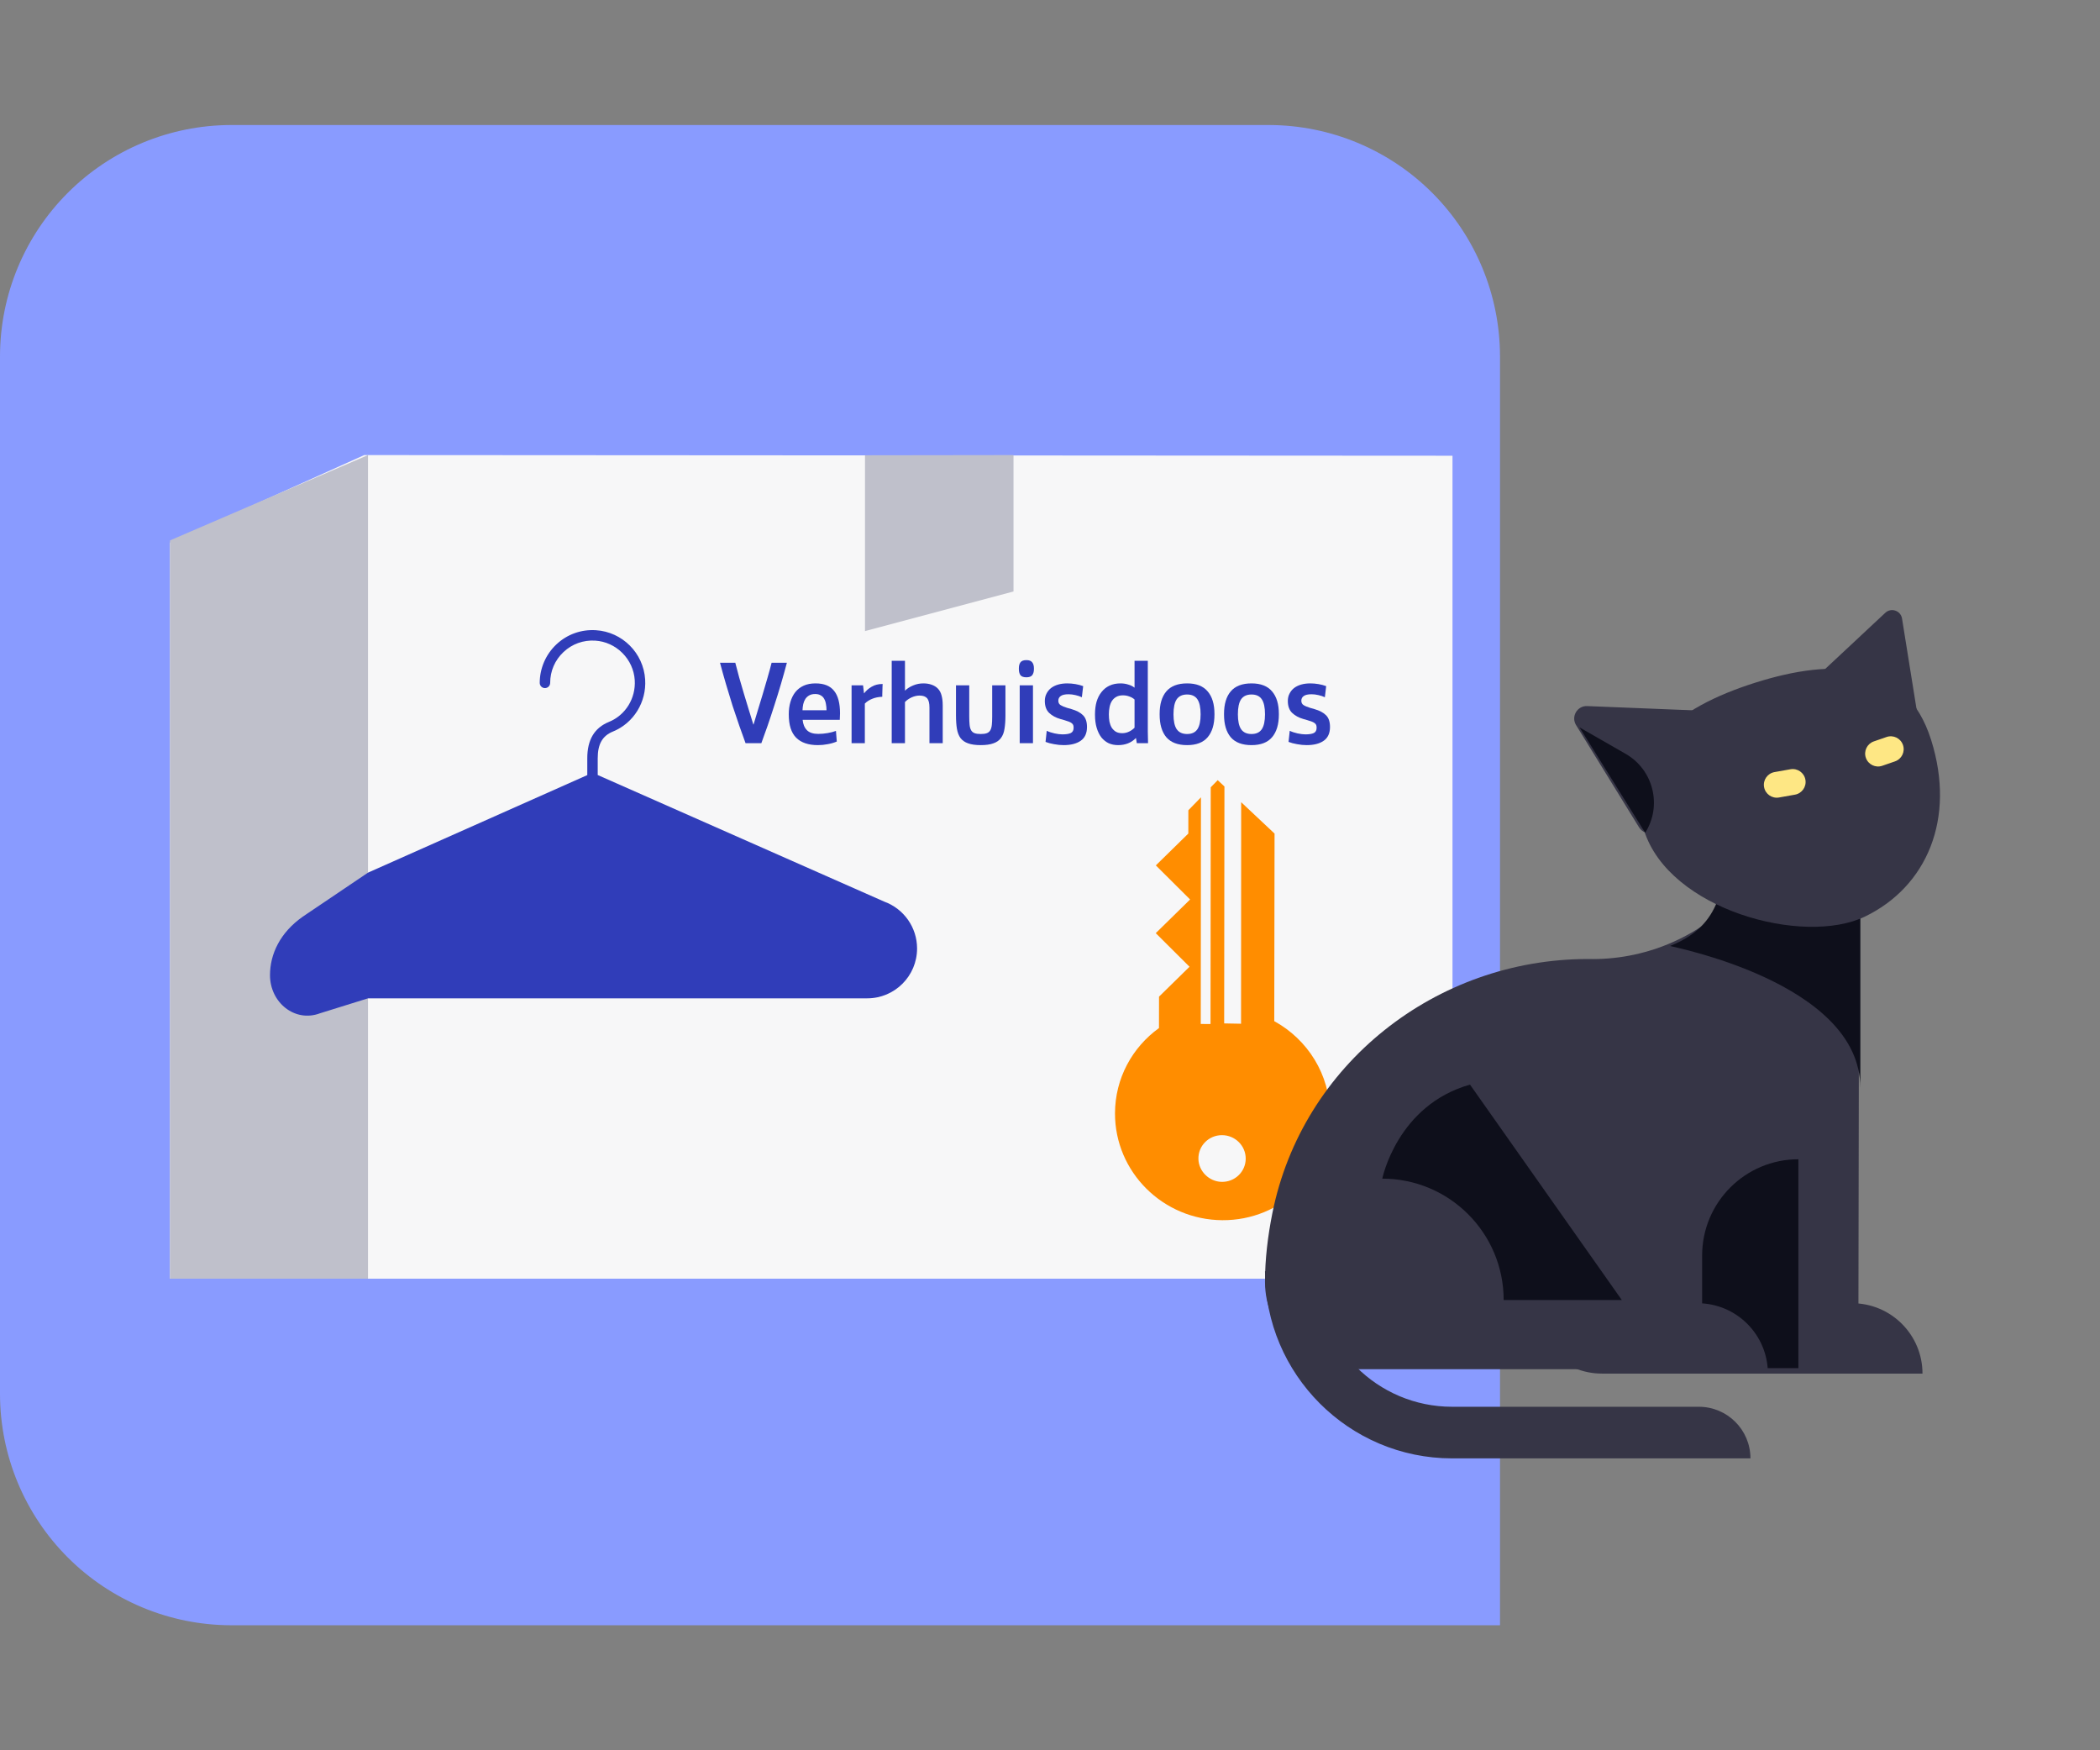 <svg width="420" height="350" viewBox="0 0 420 350" fill="none" xmlns="http://www.w3.org/2000/svg">
<rect x="0" y="0" width="420" height="350" fill="#808080" stroke="none"/>
<path d="M300 325V71.154C299.964 58.925 295.09 47.206 286.442 38.558C277.794 29.91 266.075 25.036 253.845 25H46.154C33.925 25.036 22.206 29.91 13.558 38.558C4.91 47.206 0.036 58.925 0 71.154L0 278.845C0.036 291.075 4.91 302.794 13.558 311.442C22.206 320.09 33.925 324.964 46.154 325H300Z" fill="#899BFF"/>
<mask id="mask0_11988_3805" style="mask-type:alpha" maskUnits="userSpaceOnUse" x="0" y="25" width="420" height="300">
<path d="M420 325V71.154C419.964 58.925 415.09 47.206 406.442 38.558C397.794 29.91 386.075 25.036 373.845 25H46.154C33.925 25.036 22.206 29.91 13.558 38.558C4.91 47.206 0.036 58.925 0 71.154L0 278.845C0.036 291.075 4.91 302.794 13.558 311.442C22.206 320.09 33.925 324.964 46.154 325H420Z" fill="white"/>
</mask>
<g mask="url(#mask0_11988_3805)">
<path fill-rule="evenodd" clip-rule="evenodd" d="M34 255.7H290.5V91.131L72.849 91L34 108.505V255.7Z" fill="#F7F7F8"/>
<path fill-rule="evenodd" clip-rule="evenodd" d="M34 255.7H73.6V91L34 108.064V255.7Z" fill="#BFC0CB"/>
<path d="M176.863 180.302L119.543 154.979V151.632C119.543 148.792 120.48 147.144 122.58 146.289C126.721 144.599 129.312 140.417 129.031 135.882C128.702 130.588 124.463 126.349 119.171 126.021C116.221 125.838 113.417 126.847 111.273 128.862C109.158 130.849 107.945 133.653 107.945 136.554C107.945 137.131 108.413 137.598 108.989 137.598C109.566 137.598 110.034 137.131 110.034 136.554C110.034 134.192 110.982 132.002 112.704 130.384C114.423 128.768 116.675 127.958 119.043 128.105C121.079 128.231 123.01 129.11 124.477 130.577C125.945 132.045 126.823 133.975 126.949 136.011C127.176 139.652 125.103 143.005 121.793 144.356C118.875 145.546 117.456 147.927 117.456 151.633V154.996L73.6 174.5L60.553 183.302C56 186.5 54 190.811 54 195C54 200.504 59 204.5 63.968 202.635L73.6 199.635H173.448C178.952 199.635 183.415 195.171 183.415 189.667C183.415 185.479 180.797 181.737 176.862 180.303L176.863 180.302Z" fill="#303DB9"/>
<path fill-rule="evenodd" clip-rule="evenodd" d="M202.7 91V118.278L173 126.2L173 91.041L202.7 91Z" fill="#BFC0CB"/>
<path d="M244.467 244C256.341 244.073 265.982 234.624 266 222.898C266.013 214.865 261.508 207.845 254.852 204.198L254.912 166.69L248.233 160.414L248.21 204.713L244.834 204.648L244.888 157.271L243.549 156.013L243.546 156L242.147 157.436L242.105 204.772L240.151 204.76L240.19 159.443L237.673 162.025L237.664 166.685L231.168 173.052L238.019 179.869L231.152 186.601L237.904 193.32L231.805 199.296L231.796 205.579C226.473 209.413 223.011 215.616 223 222.637C222.981 234.364 232.592 243.928 244.467 244ZM239.685 231.768C239.616 229.128 241.764 226.978 244.42 226.995C247.033 227.011 249.147 229.115 249.143 231.694C249.138 234.319 246.942 236.426 244.264 236.333C241.795 236.248 239.746 234.208 239.683 231.768H239.685Z" fill="#FF8D00"/>
<path d="M147.058 132.525C147.281 133.433 147.544 134.427 147.847 135.51C148.165 136.592 148.484 137.683 148.802 138.781C149.137 139.879 149.463 140.954 149.782 142.004C150.1 143.055 150.395 144.01 150.666 144.869H150.714C150.969 144.01 151.255 143.055 151.574 142.004C151.908 140.954 152.235 139.879 152.553 138.781C152.888 137.683 153.206 136.592 153.509 135.51C153.828 134.427 154.098 133.433 154.321 132.525H157.38C157.013 133.91 156.615 135.335 156.185 136.799C155.755 138.264 155.309 139.704 154.847 141.121C154.401 142.522 153.955 143.867 153.509 145.156C153.063 146.429 152.649 147.583 152.267 148.618H149.113C148.731 147.583 148.317 146.429 147.871 145.156C147.425 143.867 146.971 142.522 146.509 141.121C146.063 139.704 145.625 138.264 145.195 136.799C144.765 135.335 144.366 133.91 144 132.525H147.058Z" fill="#303DB9"/>
<path d="M157.754 142.816C157.754 141.925 157.865 141.105 158.088 140.357C158.311 139.593 158.638 138.94 159.068 138.399C159.514 137.842 160.071 137.412 160.74 137.11C161.409 136.807 162.198 136.656 163.106 136.656C164.794 136.656 166.028 137.149 166.809 138.136C167.605 139.107 168.004 140.611 168.004 142.649C168.004 142.872 167.996 143.087 167.98 143.294C167.98 143.485 167.972 143.699 167.956 143.938H160.525C160.605 144.814 160.892 145.506 161.385 146.015C161.879 146.509 162.636 146.756 163.655 146.756C164.276 146.756 164.906 146.7 165.543 146.588C166.18 146.477 166.729 146.334 167.191 146.159L167.358 148.284C166.801 148.522 166.196 148.698 165.543 148.809C164.906 148.936 164.253 149 163.584 149C161.672 149 160.223 148.507 159.235 147.52C158.248 146.533 157.754 144.981 157.754 142.864V142.816ZM165.304 142.028C165.304 141.582 165.264 141.161 165.184 140.763C165.121 140.365 165.001 140.022 164.826 139.736C164.667 139.434 164.436 139.203 164.133 139.044C163.846 138.868 163.48 138.781 163.034 138.781C162.572 138.781 162.182 138.868 161.863 139.044C161.545 139.219 161.282 139.457 161.075 139.76C160.884 140.062 160.74 140.412 160.645 140.81C160.565 141.192 160.517 141.598 160.501 142.028H165.304Z" fill="#303DB9"/>
<path d="M172.61 137.038L172.801 138.638H172.825C173.223 138.112 173.725 137.675 174.33 137.324C174.935 136.958 175.668 136.775 176.528 136.775C176.528 136.839 176.52 136.998 176.504 137.253C176.504 137.507 176.496 137.778 176.48 138.065C176.48 138.351 176.472 138.622 176.456 138.876C176.456 139.131 176.456 139.282 176.456 139.33C175.692 139.362 175.023 139.497 174.449 139.736C173.876 139.959 173.382 140.277 172.968 140.691V148.618H170.316V137.038H172.61Z" fill="#303DB9"/>
<path d="M180.994 132.143V138.112C181.456 137.667 182.006 137.316 182.643 137.062C183.28 136.791 183.957 136.656 184.674 136.656C185.279 136.656 185.829 136.743 186.322 136.919C186.816 137.094 187.222 137.34 187.541 137.659C187.907 138.025 188.162 138.486 188.305 139.044C188.465 139.601 188.544 140.277 188.544 141.073V148.618H185.892V141.503C185.892 140.627 185.741 140.007 185.438 139.64C185.12 139.274 184.61 139.091 183.909 139.091C183.4 139.091 182.874 139.211 182.332 139.449C181.807 139.688 181.361 139.999 180.994 140.381V148.618H178.342V132.143H180.994Z" fill="#303DB9"/>
<path d="M193.849 137.038V143.294C193.849 143.962 193.873 144.519 193.921 144.965C193.969 145.411 194.072 145.769 194.232 146.039C194.391 146.31 194.622 146.501 194.924 146.612C195.227 146.724 195.633 146.779 196.143 146.779C196.653 146.779 197.059 146.724 197.361 146.612C197.664 146.501 197.895 146.31 198.054 146.039C198.214 145.769 198.317 145.411 198.365 144.965C198.413 144.519 198.437 143.962 198.437 143.294V137.038H201.089V143.055C201.089 144.105 201.025 145.005 200.897 145.753C200.786 146.501 200.547 147.114 200.181 147.591C199.83 148.069 199.329 148.419 198.675 148.642C198.038 148.881 197.194 149 196.143 149C195.108 149 194.263 148.881 193.61 148.642C192.973 148.419 192.472 148.069 192.105 147.591C191.755 147.114 191.516 146.501 191.388 145.753C191.261 145.005 191.197 144.105 191.197 143.055V137.038H193.849Z" fill="#303DB9"/>
<path d="M206.594 137.038V148.618H203.942V137.038H206.594ZM203.774 133.624C203.774 133.13 203.878 132.74 204.085 132.454C204.308 132.151 204.706 132 205.28 132C205.837 132 206.227 132.151 206.45 132.454C206.673 132.74 206.785 133.13 206.785 133.624V133.815C206.785 134.308 206.673 134.706 206.45 135.008C206.227 135.295 205.837 135.438 205.28 135.438C204.706 135.438 204.308 135.295 204.085 135.008C203.878 134.706 203.774 134.308 203.774 133.815V133.624Z" fill="#303DB9"/>
<path d="M216.372 139.426C216.005 139.25 215.575 139.107 215.082 138.996C214.604 138.884 214.15 138.829 213.72 138.829C212.987 138.829 212.461 138.948 212.143 139.187C211.824 139.41 211.665 139.72 211.665 140.118C211.665 140.516 211.816 140.81 212.119 141.001C212.422 141.192 212.86 141.375 213.433 141.551L214.269 141.789C215.32 142.092 216.101 142.506 216.611 143.031C217.136 143.556 217.399 144.336 217.399 145.371C217.399 146.612 216.985 147.528 216.157 148.117C215.328 148.706 214.182 149 212.716 149C212.111 149 211.474 148.936 210.805 148.809C210.152 148.698 209.586 148.546 209.109 148.355L209.347 146.135C209.809 146.358 210.335 146.533 210.924 146.66C211.53 146.787 212.047 146.851 212.477 146.851C213.21 146.851 213.767 146.764 214.15 146.588C214.532 146.397 214.723 146.047 214.723 145.538C214.723 145.331 214.699 145.156 214.652 145.013C214.604 144.869 214.508 144.742 214.365 144.631C214.237 144.519 214.054 144.416 213.815 144.32C213.576 144.225 213.266 144.121 212.883 144.01L212.047 143.771C211.155 143.516 210.415 143.11 209.825 142.553C209.252 141.996 208.965 141.2 208.965 140.166C208.965 139.625 209.077 139.139 209.3 138.709C209.523 138.264 209.825 137.89 210.208 137.587C210.606 137.285 211.076 137.054 211.617 136.895C212.175 136.735 212.788 136.656 213.457 136.656C213.998 136.656 214.548 136.704 215.105 136.799C215.663 136.895 216.173 137.03 216.635 137.205L216.372 139.426Z" fill="#303DB9"/>
<path d="M229.561 132.143V143.938C229.561 144.67 229.561 145.442 229.561 146.254C229.576 147.066 229.592 147.854 229.608 148.618H227.362L227.195 147.591H227.171C226.263 148.53 225.077 149 223.611 149C222.927 149 222.297 148.873 221.724 148.618C221.166 148.347 220.681 147.957 220.267 147.448C219.868 146.923 219.558 146.286 219.335 145.538C219.112 144.79 219 143.93 219 142.959V142.816C219 141.909 219.104 141.081 219.311 140.333C219.534 139.585 219.86 138.94 220.29 138.399C220.72 137.842 221.254 137.412 221.891 137.11C222.528 136.807 223.269 136.656 224.113 136.656C224.655 136.656 225.172 136.735 225.666 136.895C226.16 137.038 226.574 137.245 226.909 137.515V132.143H229.561ZM226.909 139.879C226.638 139.625 226.295 139.426 225.881 139.282C225.483 139.123 225.053 139.044 224.591 139.044C224.065 139.044 223.619 139.147 223.253 139.354C222.887 139.561 222.592 139.839 222.369 140.19C222.162 140.524 222.011 140.922 221.915 141.383C221.82 141.845 221.772 142.331 221.772 142.84C221.772 143.365 221.812 143.859 221.891 144.32C221.987 144.766 222.138 145.164 222.345 145.514C222.568 145.848 222.847 146.119 223.181 146.326C223.516 146.517 223.938 146.612 224.448 146.612C224.925 146.612 225.379 146.509 225.81 146.302C226.24 146.095 226.606 145.832 226.909 145.514V139.879Z" fill="#303DB9"/>
<path d="M231.927 142.768C231.927 140.81 232.373 139.306 233.265 138.256C234.173 137.189 235.558 136.656 237.422 136.656C239.27 136.656 240.639 137.189 241.531 138.256C242.439 139.306 242.893 140.81 242.893 142.768V142.888C242.893 144.846 242.439 146.358 241.531 147.424C240.639 148.475 239.27 149 237.422 149C235.558 149 234.173 148.475 233.265 147.424C232.373 146.358 231.927 144.846 231.927 142.888V142.768ZM237.422 138.876C236.482 138.876 235.789 139.195 235.343 139.831C234.913 140.468 234.698 141.471 234.698 142.84C234.698 144.193 234.913 145.188 235.343 145.824C235.789 146.461 236.482 146.779 237.422 146.779C238.362 146.779 239.047 146.461 239.477 145.824C239.907 145.188 240.122 144.193 240.122 142.84C240.122 141.471 239.907 140.468 239.477 139.831C239.047 139.195 238.362 138.876 237.422 138.876Z" fill="#303DB9"/>
<path d="M244.806 142.768C244.806 140.81 245.252 139.306 246.144 138.256C247.052 137.189 248.438 136.656 250.301 136.656C252.149 136.656 253.519 137.189 254.411 138.256C255.319 139.306 255.773 140.81 255.773 142.768V142.888C255.773 144.846 255.319 146.358 254.411 147.424C253.519 148.475 252.149 149 250.301 149C248.438 149 247.052 148.475 246.144 147.424C245.252 146.358 244.806 144.846 244.806 142.888V142.768ZM250.301 138.876C249.362 138.876 248.669 139.195 248.223 139.831C247.793 140.468 247.578 141.471 247.578 142.84C247.578 144.193 247.793 145.188 248.223 145.824C248.669 146.461 249.362 146.779 250.301 146.779C251.241 146.779 251.926 146.461 252.356 145.824C252.786 145.188 253.001 144.193 253.001 142.84C253.001 141.471 252.786 140.468 252.356 139.831C251.926 139.195 251.241 138.876 250.301 138.876Z" fill="#303DB9"/>
<path d="M264.973 139.426C264.606 139.25 264.176 139.107 263.682 138.996C263.205 138.884 262.751 138.829 262.321 138.829C261.588 138.829 261.062 138.948 260.744 139.187C260.425 139.41 260.266 139.72 260.266 140.118C260.266 140.516 260.417 140.81 260.72 141.001C261.022 141.192 261.461 141.375 262.034 141.551L262.87 141.789C263.921 142.092 264.702 142.506 265.212 143.031C265.737 143.556 266 144.336 266 145.371C266 146.612 265.586 147.528 264.758 148.117C263.929 148.706 262.783 149 261.317 149C260.712 149 260.075 148.936 259.406 148.809C258.753 148.698 258.187 148.546 257.709 148.355L257.948 146.135C258.41 146.358 258.936 146.533 259.525 146.66C260.131 146.787 260.648 146.851 261.078 146.851C261.811 146.851 262.368 146.764 262.751 146.588C263.133 146.397 263.324 146.047 263.324 145.538C263.324 145.331 263.3 145.156 263.252 145.013C263.205 144.869 263.109 144.742 262.966 144.631C262.838 144.519 262.655 144.416 262.416 144.32C262.177 144.225 261.867 144.121 261.484 144.01L260.648 143.771C259.756 143.516 259.016 143.11 258.426 142.553C257.853 141.996 257.566 141.2 257.566 140.166C257.566 139.625 257.678 139.139 257.901 138.709C258.124 138.264 258.426 137.89 258.808 137.587C259.207 137.285 259.677 137.054 260.218 136.895C260.776 136.735 261.389 136.656 262.058 136.656C262.599 136.656 263.149 136.704 263.706 136.799C264.264 136.895 264.774 137.03 265.235 137.205L264.973 139.426Z" fill="#303DB9"/>
<path fill-rule="evenodd" clip-rule="evenodd" d="M317.559 191.773C287.199 191.773 260.429 212.823 254.475 242.591C253.557 247.183 253 251.802 253 256.332V256.333C253 265.979 260.819 273.798 270.465 273.798H317.559H371.665L371.831 176.469L352.21 174.242L347.192 179.506C339.484 187.588 328.724 192.044 317.559 191.773Z" fill="#363546"/>
<path fill-rule="evenodd" clip-rule="evenodd" d="M294.001 216.889C279.43 220.994 276.456 235.69 276.456 235.69C289.863 235.69 300.733 246.559 300.733 259.966H324.364" fill="#0E0F1B"/>
<path fill-rule="evenodd" clip-rule="evenodd" d="M337.228 260.602H370.426C378.199 260.602 384.499 266.903 384.499 274.675H351.301C343.529 274.675 337.228 268.375 337.228 260.602Z" fill="#363546"/>
<path fill-rule="evenodd" clip-rule="evenodd" d="M350.089 291.628H290.424C269.789 291.628 253 274.84 253 254.205H263.319C263.319 269.152 275.477 281.309 290.424 281.309H339.77C345.469 281.309 350.089 285.929 350.089 291.628Z" fill="#363546"/>
<path fill-rule="evenodd" clip-rule="evenodd" d="M359.679 231.815V273.586H340.426V251.069C340.426 240.435 349.046 231.815 359.679 231.815Z" fill="#0E0F1B"/>
<path fill-rule="evenodd" clip-rule="evenodd" d="M306.309 260.602H339.507C347.279 260.602 353.58 266.903 353.58 274.675H320.382C312.61 274.675 306.309 268.375 306.309 260.602Z" fill="#363546"/>
<path fill-rule="evenodd" clip-rule="evenodd" d="M372.071 217.548C372.071 196.329 333.774 189.259 334.03 189.157C346.487 184.194 342.507 174.706 348.095 172.352C352.916 170.322 372.071 181.722 372.071 181.722V217.548Z" fill="#0E0F1B"/>
<path fill-rule="evenodd" clip-rule="evenodd" d="M383.982 145.981L368.35 153.589L360.683 137.831L377.061 122.541C378.232 121.447 380.151 122.104 380.406 123.689L383.982 145.981Z" fill="#363546"/>
<path fill-rule="evenodd" clip-rule="evenodd" d="M386.221 147.946C391.229 163.794 385.299 177.332 373.01 183.276C360.72 189.221 333.835 181.933 328.827 166.084C323.818 150.235 335.197 141.526 351.046 136.516C366.895 131.508 381.212 132.097 386.221 147.946Z" fill="#363546"/>
<path fill-rule="evenodd" clip-rule="evenodd" d="M330.561 166.536L345.851 162.499C347.181 162.147 347.975 160.783 347.624 159.454L343.543 143.999C343.263 142.943 342.326 142.191 341.233 142.148L317.433 141.193C315.441 141.113 314.167 143.292 315.212 144.99L327.804 165.434C328.38 166.369 329.499 166.817 330.561 166.536Z" fill="#363546"/>
<path fill-rule="evenodd" clip-rule="evenodd" d="M329.039 166.533C332.468 161.117 330.689 153.935 325.129 150.745L315.904 145.456L329.039 166.533Z" fill="#0E0F1B"/>
<path fill-rule="evenodd" clip-rule="evenodd" d="M361.082 155.917C361.331 157.319 360.396 158.658 358.993 158.907L355.803 159.473C354.401 159.722 353.062 158.787 352.813 157.384C352.564 155.982 353.499 154.643 354.902 154.394L358.092 153.827C359.494 153.579 360.833 154.514 361.082 155.917Z" fill="#FEE784"/>
<path fill-rule="evenodd" clip-rule="evenodd" d="M380.594 148.972C381.059 150.318 380.345 151.787 378.998 152.252L376.452 153.132C375.105 153.597 373.637 152.883 373.171 151.536C372.706 150.19 373.421 148.721 374.767 148.256L377.313 147.376C378.66 146.911 380.129 147.625 380.594 148.972Z" fill="#FEE784"/>
</g>
</svg>
